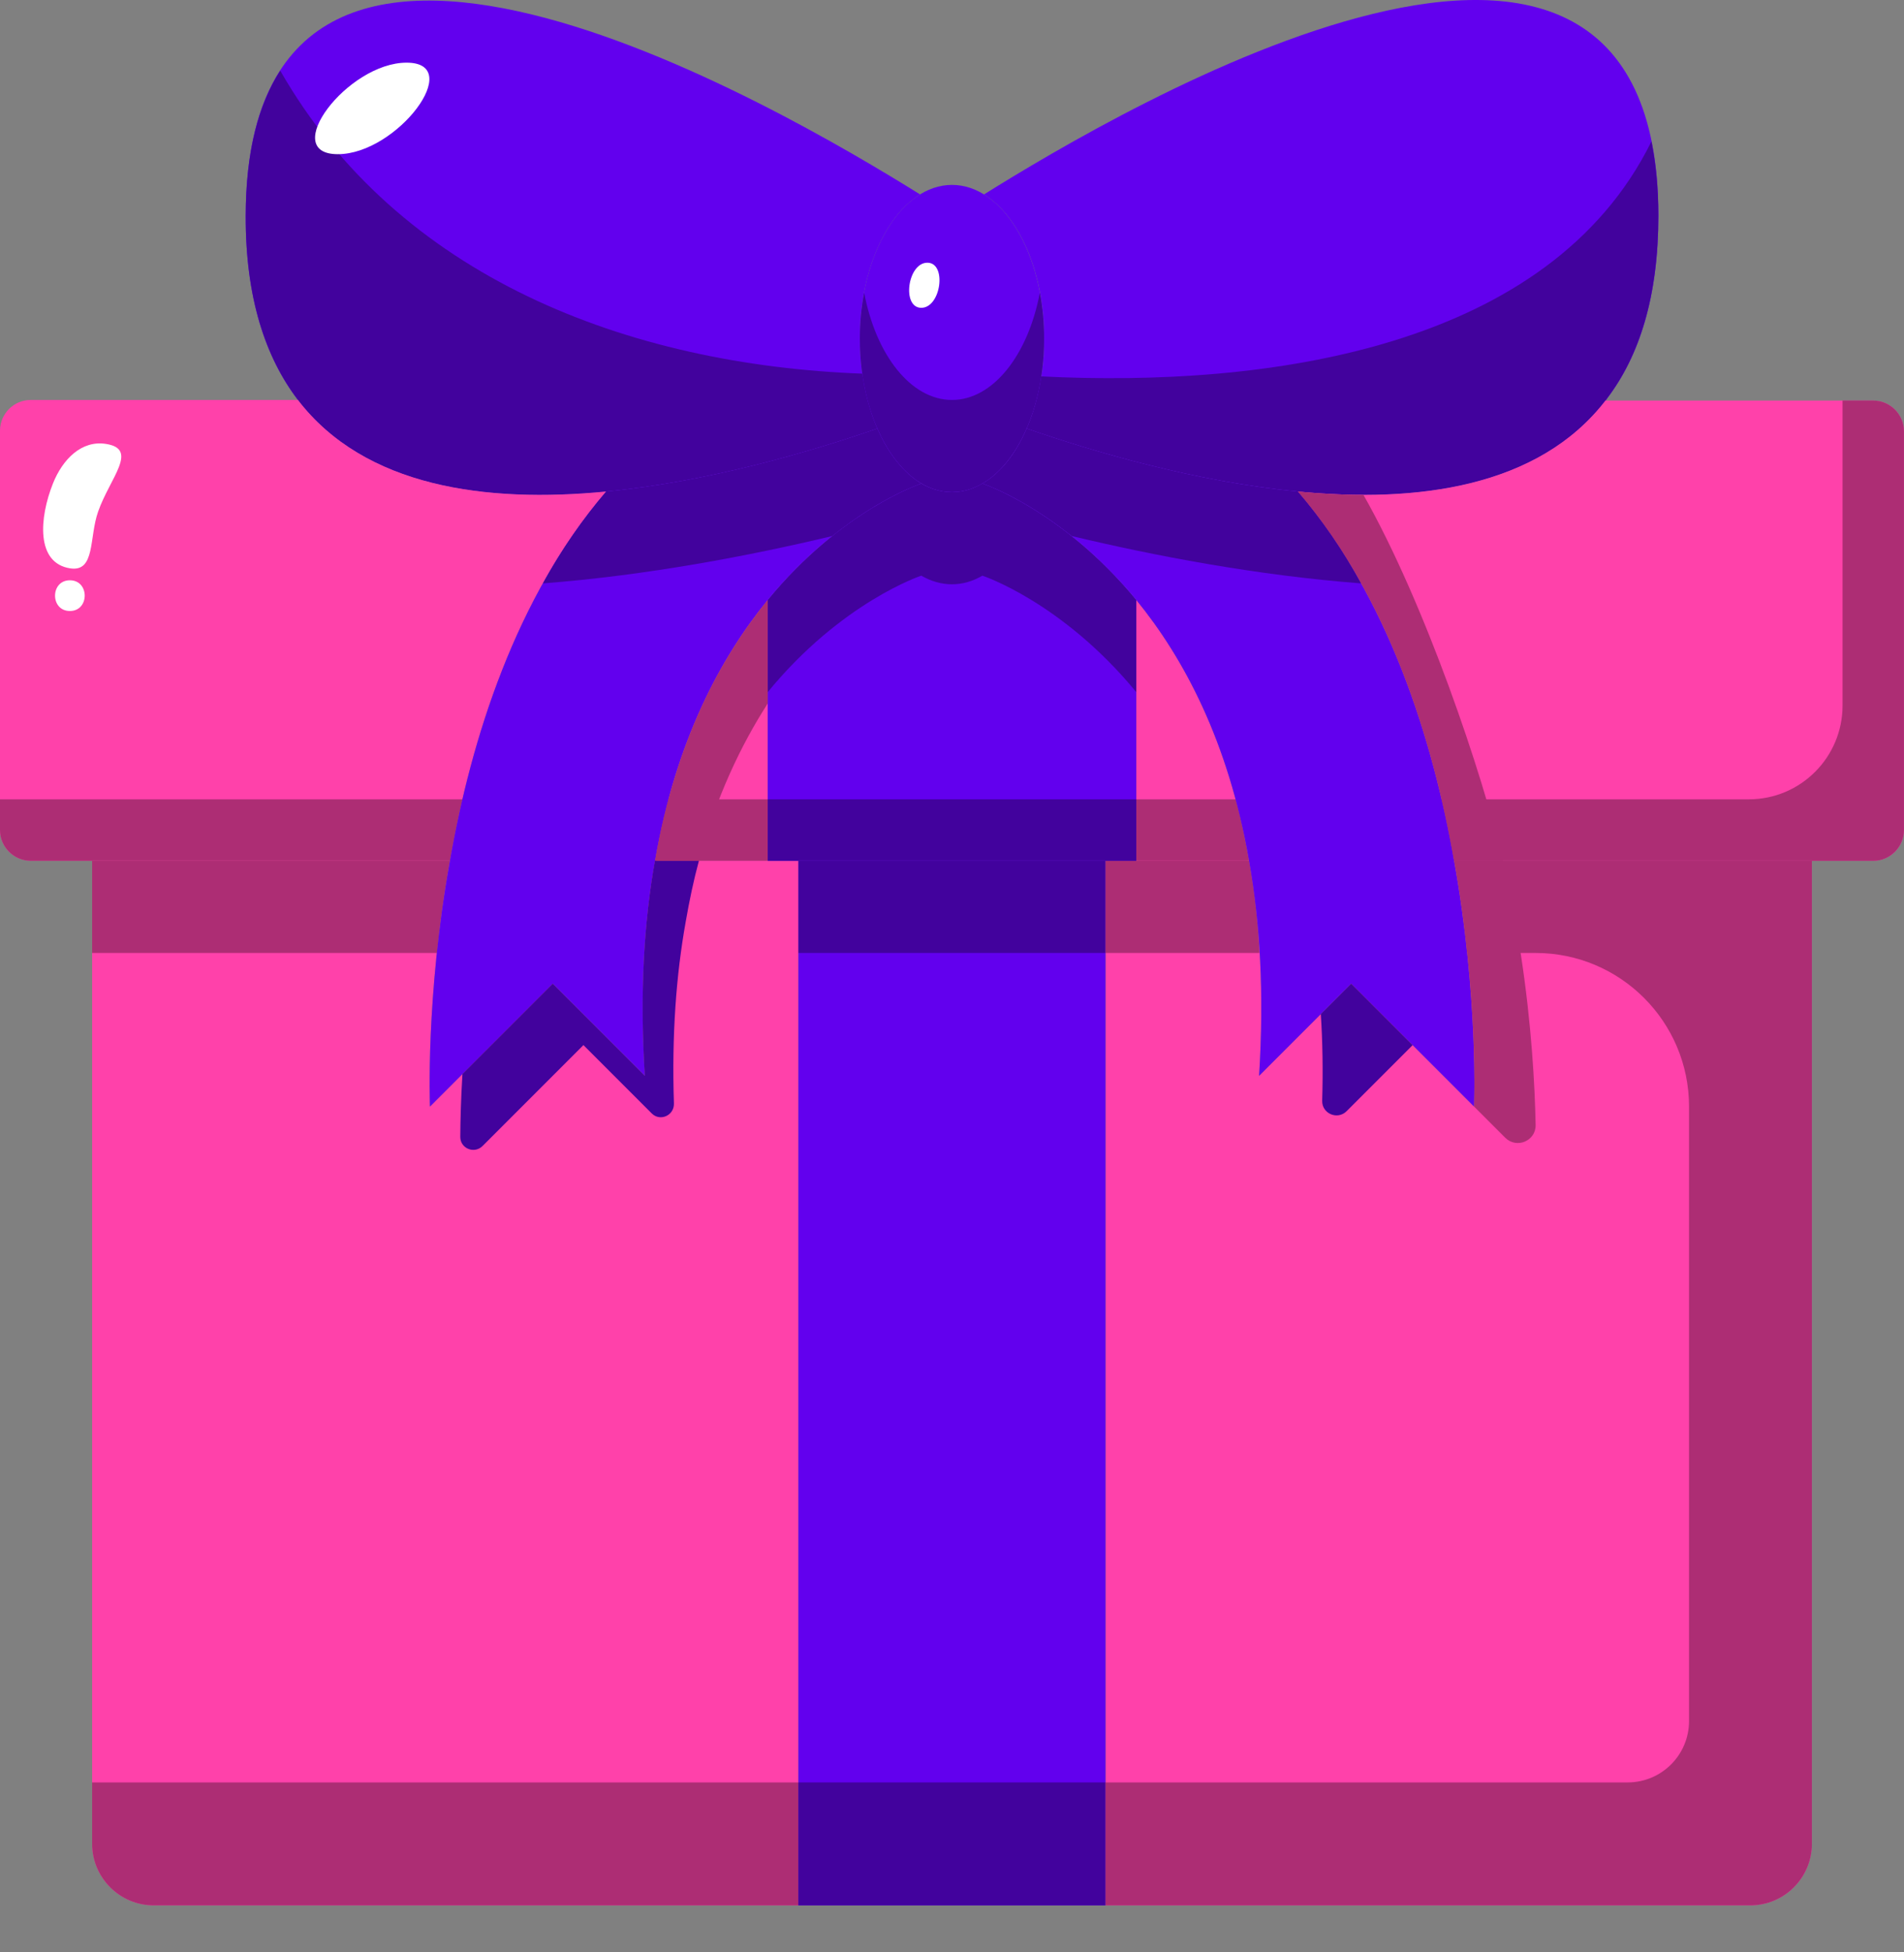 <svg width="40" height="41" viewBox="0 0 40 41" fill="none" xmlns="http://www.w3.org/2000/svg">
<rect x="0" y="0" width="40" height="41" fill="#808080" stroke="none"/>
<path d="M34.84 4.528C34.84 6.231 34.44 7.476 33.762 8.367C33.749 8.386 33.743 8.399 33.73 8.412C32.323 10.231 29.781 10.567 27.265 10.322C25.104 10.115 22.962 9.483 21.569 8.999C21.801 8.47 21.936 7.812 21.936 7.109C21.936 5.722 21.414 4.541 20.672 4.083C23.569 2.276 34.833 -4.369 34.84 4.528Z" fill="#6200EE"/>
<path d="M21.871 7.904C21.81 8.303 21.71 8.677 21.568 8.999C22.962 9.483 25.104 10.115 27.265 10.321C29.781 10.566 32.323 10.231 33.73 8.412C33.742 8.399 33.749 8.386 33.762 8.367C34.439 7.476 34.839 6.231 34.839 4.528C34.839 3.941 34.787 3.426 34.694 2.97C32.551 7.319 26.638 8.145 21.871 7.904Z" fill="#42029D"/>
<path d="M5.162 4.528C5.182 -4.349 16.446 2.289 19.33 4.083C18.588 4.541 18.065 5.722 18.065 7.109C18.065 7.812 18.201 8.47 18.433 8.999C17.04 9.483 14.898 10.115 12.736 10.322C10.214 10.567 7.665 10.231 6.259 8.399C5.575 7.502 5.156 6.251 5.162 4.528Z" fill="#6200EE"/>
<path d="M5.887 1.483C5.432 2.188 5.165 3.176 5.162 4.528C5.156 6.25 5.575 7.502 6.259 8.399C7.665 10.231 10.214 10.567 12.736 10.322C14.898 10.115 17.04 9.483 18.433 8.999C18.285 8.661 18.182 8.268 18.123 7.847C13.185 7.663 8.368 5.82 5.887 1.483Z" fill="#42029D"/>
<path d="M20 10.334C21.069 10.334 21.935 8.89 21.935 7.109C21.935 5.327 21.069 3.883 20 3.883C18.931 3.883 18.064 5.327 18.064 7.109C18.064 8.89 18.931 10.334 20 10.334Z" fill="#6200EE"/>
<path d="M21.935 7.109C21.935 8.889 21.071 10.335 20 10.335C18.929 10.335 18.064 8.889 18.064 7.109C18.064 6.773 18.097 6.451 18.155 6.147C18.4 7.451 19.135 8.399 20 8.399C20.864 8.399 21.6 7.451 21.845 6.147C21.903 6.451 21.935 6.773 21.935 7.109Z" fill="#42029D"/>
<path d="M23.872 18.076H26.194L26.239 18.07C26.472 19.367 26.562 20.863 26.452 22.592L28.388 20.657L30.968 23.238C30.968 23.238 31.065 20.941 30.549 18.076H30.555H38.065V38.721C38.065 39.431 37.484 40.012 36.775 40.012H23.226V18.076H23.872Z" fill="#FF41AA"/>
<path d="M16.774 18.076V40.012H3.226C2.516 40.012 1.936 39.431 1.936 38.721V18.076H9.445H9.452C8.936 20.941 9.032 23.238 9.032 23.238L11.613 20.657L13.548 22.592C13.439 20.863 13.529 19.367 13.761 18.07L13.806 18.076H16.129H16.774Z" fill="#FF41AA"/>
<path d="M16.773 18.077H23.225V40.012H16.773V18.077Z" fill="#6200EE"/>
<path d="M9.452 18.077C9.329 18.761 9.239 19.419 9.181 20.012H1.936V18.077H9.452Z" fill="#AD2D74"/>
<path d="M16.775 18.076V20.012H13.543C13.575 19.315 13.653 18.67 13.762 18.07L13.807 18.076H16.775Z" fill="#FF41AA"/>
<path d="M16.773 18.077H23.225V20.012H16.773V18.077Z" fill="#42029D"/>
<path d="M26.459 20.012H23.226V18.076H26.194L26.239 18.07C26.349 18.67 26.426 19.315 26.459 20.012Z" fill="#AD2D74"/>
<path d="M39.999 9.057V17.431C39.999 17.786 39.709 18.077 39.354 18.077H38.063H30.554H30.547C30.102 15.528 29.167 12.541 27.264 10.322C29.78 10.567 32.322 10.232 33.728 8.412H39.354C39.709 8.412 39.999 8.702 39.999 9.057Z" fill="#FF41AA"/>
<path d="M26.239 18.07L26.194 18.076H23.871V12.599C24.858 13.806 25.806 15.56 26.239 18.07Z" fill="#FF41AA"/>
<path d="M39.999 9.057V17.431C39.999 17.786 39.709 18.077 39.354 18.077H30.548C30.47 17.657 30.386 17.225 30.283 16.786H36.739C37.827 16.786 38.709 15.904 38.709 14.816V8.412H39.354C39.709 8.412 39.999 8.702 39.999 9.057Z" fill="#AD2D74"/>
<path d="M26.239 18.07L26.194 18.076H23.871V16.786H25.961C26.071 17.193 26.161 17.618 26.239 18.07Z" fill="#AD2D74"/>
<path d="M16.129 12.599V18.076H13.807L13.762 18.07C14.194 15.56 15.142 13.806 16.129 12.599Z" fill="#FF41AA"/>
<path d="M6.258 8.399C7.665 10.231 10.213 10.567 12.736 10.322C10.832 12.541 9.897 15.528 9.452 18.076H9.445H1.935H0.645C0.29 18.076 0 17.786 0 17.431V9.044C0 8.689 0.29 8.399 0.645 8.399H6.258Z" fill="#FF41AA"/>
<path d="M16.774 37.431V40.012H3.226C2.516 40.012 1.936 39.431 1.936 38.722V37.431H16.774Z" fill="#AD2D74"/>
<path d="M16.773 37.431H23.225V40.012H16.773V37.431Z" fill="#42029D"/>
<path d="M19.355 10.154C19.555 10.27 19.774 10.335 20 10.335C20.226 10.335 20.439 10.27 20.639 10.154C20.639 10.154 22.309 10.702 23.871 12.599V18.076H23.226H16.774H16.129V12.599C17.684 10.702 19.355 10.154 19.355 10.154Z" fill="#6200EE"/>
<path d="M16.129 16.786V18.076H13.807L13.762 18.07C13.839 17.618 13.929 17.193 14.039 16.786H16.129Z" fill="#AD2D74"/>
<path d="M9.716 16.786C9.613 17.225 9.529 17.657 9.452 18.076H0.645C0.29 18.076 0 17.786 0 17.431V16.786H9.716Z" fill="#AD2D74"/>
<path d="M16.129 16.786H23.871V18.076H16.129V16.786Z" fill="#42029D"/>
<path d="M23.871 12.599V14.534C22.309 12.638 20.639 12.089 20.639 12.089C20.439 12.205 20.226 12.27 20 12.27C19.774 12.27 19.555 12.205 19.355 12.089C19.355 12.089 17.684 12.638 16.129 14.534V12.599C17.684 10.702 19.355 10.154 19.355 10.154C19.555 10.27 19.774 10.335 20 10.335C20.226 10.335 20.439 10.27 20.639 10.154C20.639 10.154 22.309 10.702 23.871 12.599Z" fill="#42029D"/>
<path d="M30.548 18.076C31.064 20.941 30.968 23.238 30.968 23.238L28.387 20.657L26.451 22.593C26.561 20.864 26.471 19.367 26.239 18.07C25.806 15.56 24.858 13.806 23.871 12.599C22.309 10.702 20.639 10.154 20.639 10.154C21.019 9.935 21.342 9.528 21.568 8.999C22.961 9.483 25.103 10.115 27.264 10.322C29.168 12.541 30.103 15.528 30.548 18.076Z" fill="#6200EE"/>
<path d="M27.777 23.115C27.796 22.473 27.785 21.866 27.748 21.296L28.387 20.657L29.677 21.948L28.29 23.335C28.098 23.526 27.769 23.386 27.777 23.115Z" fill="#42029D"/>
<path d="M30.549 18.077C30.672 18.761 30.762 19.419 30.82 20.012H30.823C31.024 21.908 30.968 23.238 30.968 23.238L31.623 23.893C31.861 24.13 32.268 23.96 32.261 23.624C32.245 22.811 32.178 21.515 31.946 20.012H32.259C34.04 20.012 35.484 21.457 35.484 23.238V36.141C35.484 36.854 34.907 37.431 34.194 37.431H23.226V40.012H36.775C37.484 40.012 38.065 39.431 38.065 38.722V18.077H30.549Z" fill="#AD2D74"/>
<path d="M31.573 18.077H30.547C30.102 15.528 29.167 12.541 27.264 10.322C27.728 10.367 28.186 10.393 28.644 10.393C29.941 12.677 31.154 16.277 31.573 18.077Z" fill="#AD2D74"/>
<path d="M28.593 12.251C26.393 12.083 24.219 11.664 22.516 11.257C21.471 10.425 20.639 10.154 20.639 10.154C21.019 9.935 21.342 9.528 21.568 8.999C22.961 9.483 25.103 10.115 27.264 10.322C27.774 10.915 28.219 11.567 28.593 12.251Z" fill="#42029D"/>
<path d="M18.433 8.999C18.658 9.522 18.981 9.928 19.355 10.154C19.355 10.154 17.684 10.702 16.129 12.599C15.142 13.806 14.194 15.56 13.762 18.07C13.529 19.367 13.439 20.864 13.549 22.593L11.613 20.657L9.033 23.238C9.033 23.238 8.936 20.941 9.452 18.076C9.897 15.528 10.832 12.541 12.736 10.322C14.897 10.115 17.039 9.483 18.433 8.999Z" fill="#6200EE"/>
<path d="M14.405 19.36C14.205 20.476 14.111 21.74 14.158 23.172C14.167 23.423 13.869 23.559 13.692 23.382L12.257 21.947L10.139 24.065C9.965 24.239 9.668 24.119 9.67 23.873C9.672 23.539 9.683 23.09 9.715 22.554L11.612 20.657L13.547 22.592C13.438 20.863 13.528 19.367 13.76 18.07L13.805 18.076H14.683C14.573 18.483 14.483 18.909 14.405 19.36Z" fill="#42029D"/>
<path d="M16.129 12.599V14.773C15.568 15.644 15.046 16.735 14.684 18.076H13.807L13.762 18.07C14.194 15.56 15.142 13.806 16.129 12.599Z" fill="#AD2D74"/>
<path d="M19.355 10.154C19.355 10.154 18.522 10.425 17.484 11.257C15.78 11.664 13.606 12.083 11.406 12.251C11.78 11.567 12.226 10.915 12.735 10.322C14.896 10.115 17.038 9.483 18.432 8.999C18.658 9.522 18.98 9.928 19.355 10.154Z" fill="#42029D"/>
<path d="M19.482 5.517C19.066 5.517 18.939 6.464 19.355 6.464C19.77 6.464 19.897 5.517 19.482 5.517Z" fill="white"/>
<path d="M2.225 9.322C1.714 9.242 1.316 9.643 1.112 10.154C0.825 10.875 0.751 11.822 1.472 11.935C2.008 12.019 1.868 11.288 2.062 10.742C2.312 10.031 2.921 9.43 2.225 9.322Z" fill="white"/>
<path d="M8.542 1.316C7.297 1.316 5.85 3.238 7.097 3.238C8.343 3.238 9.79 1.316 8.542 1.316Z" fill="white"/>
<path d="M1.468 12.186C1.053 12.186 1.052 12.831 1.468 12.831C1.883 12.831 1.884 12.186 1.468 12.186Z" fill="white"/>
</svg>
